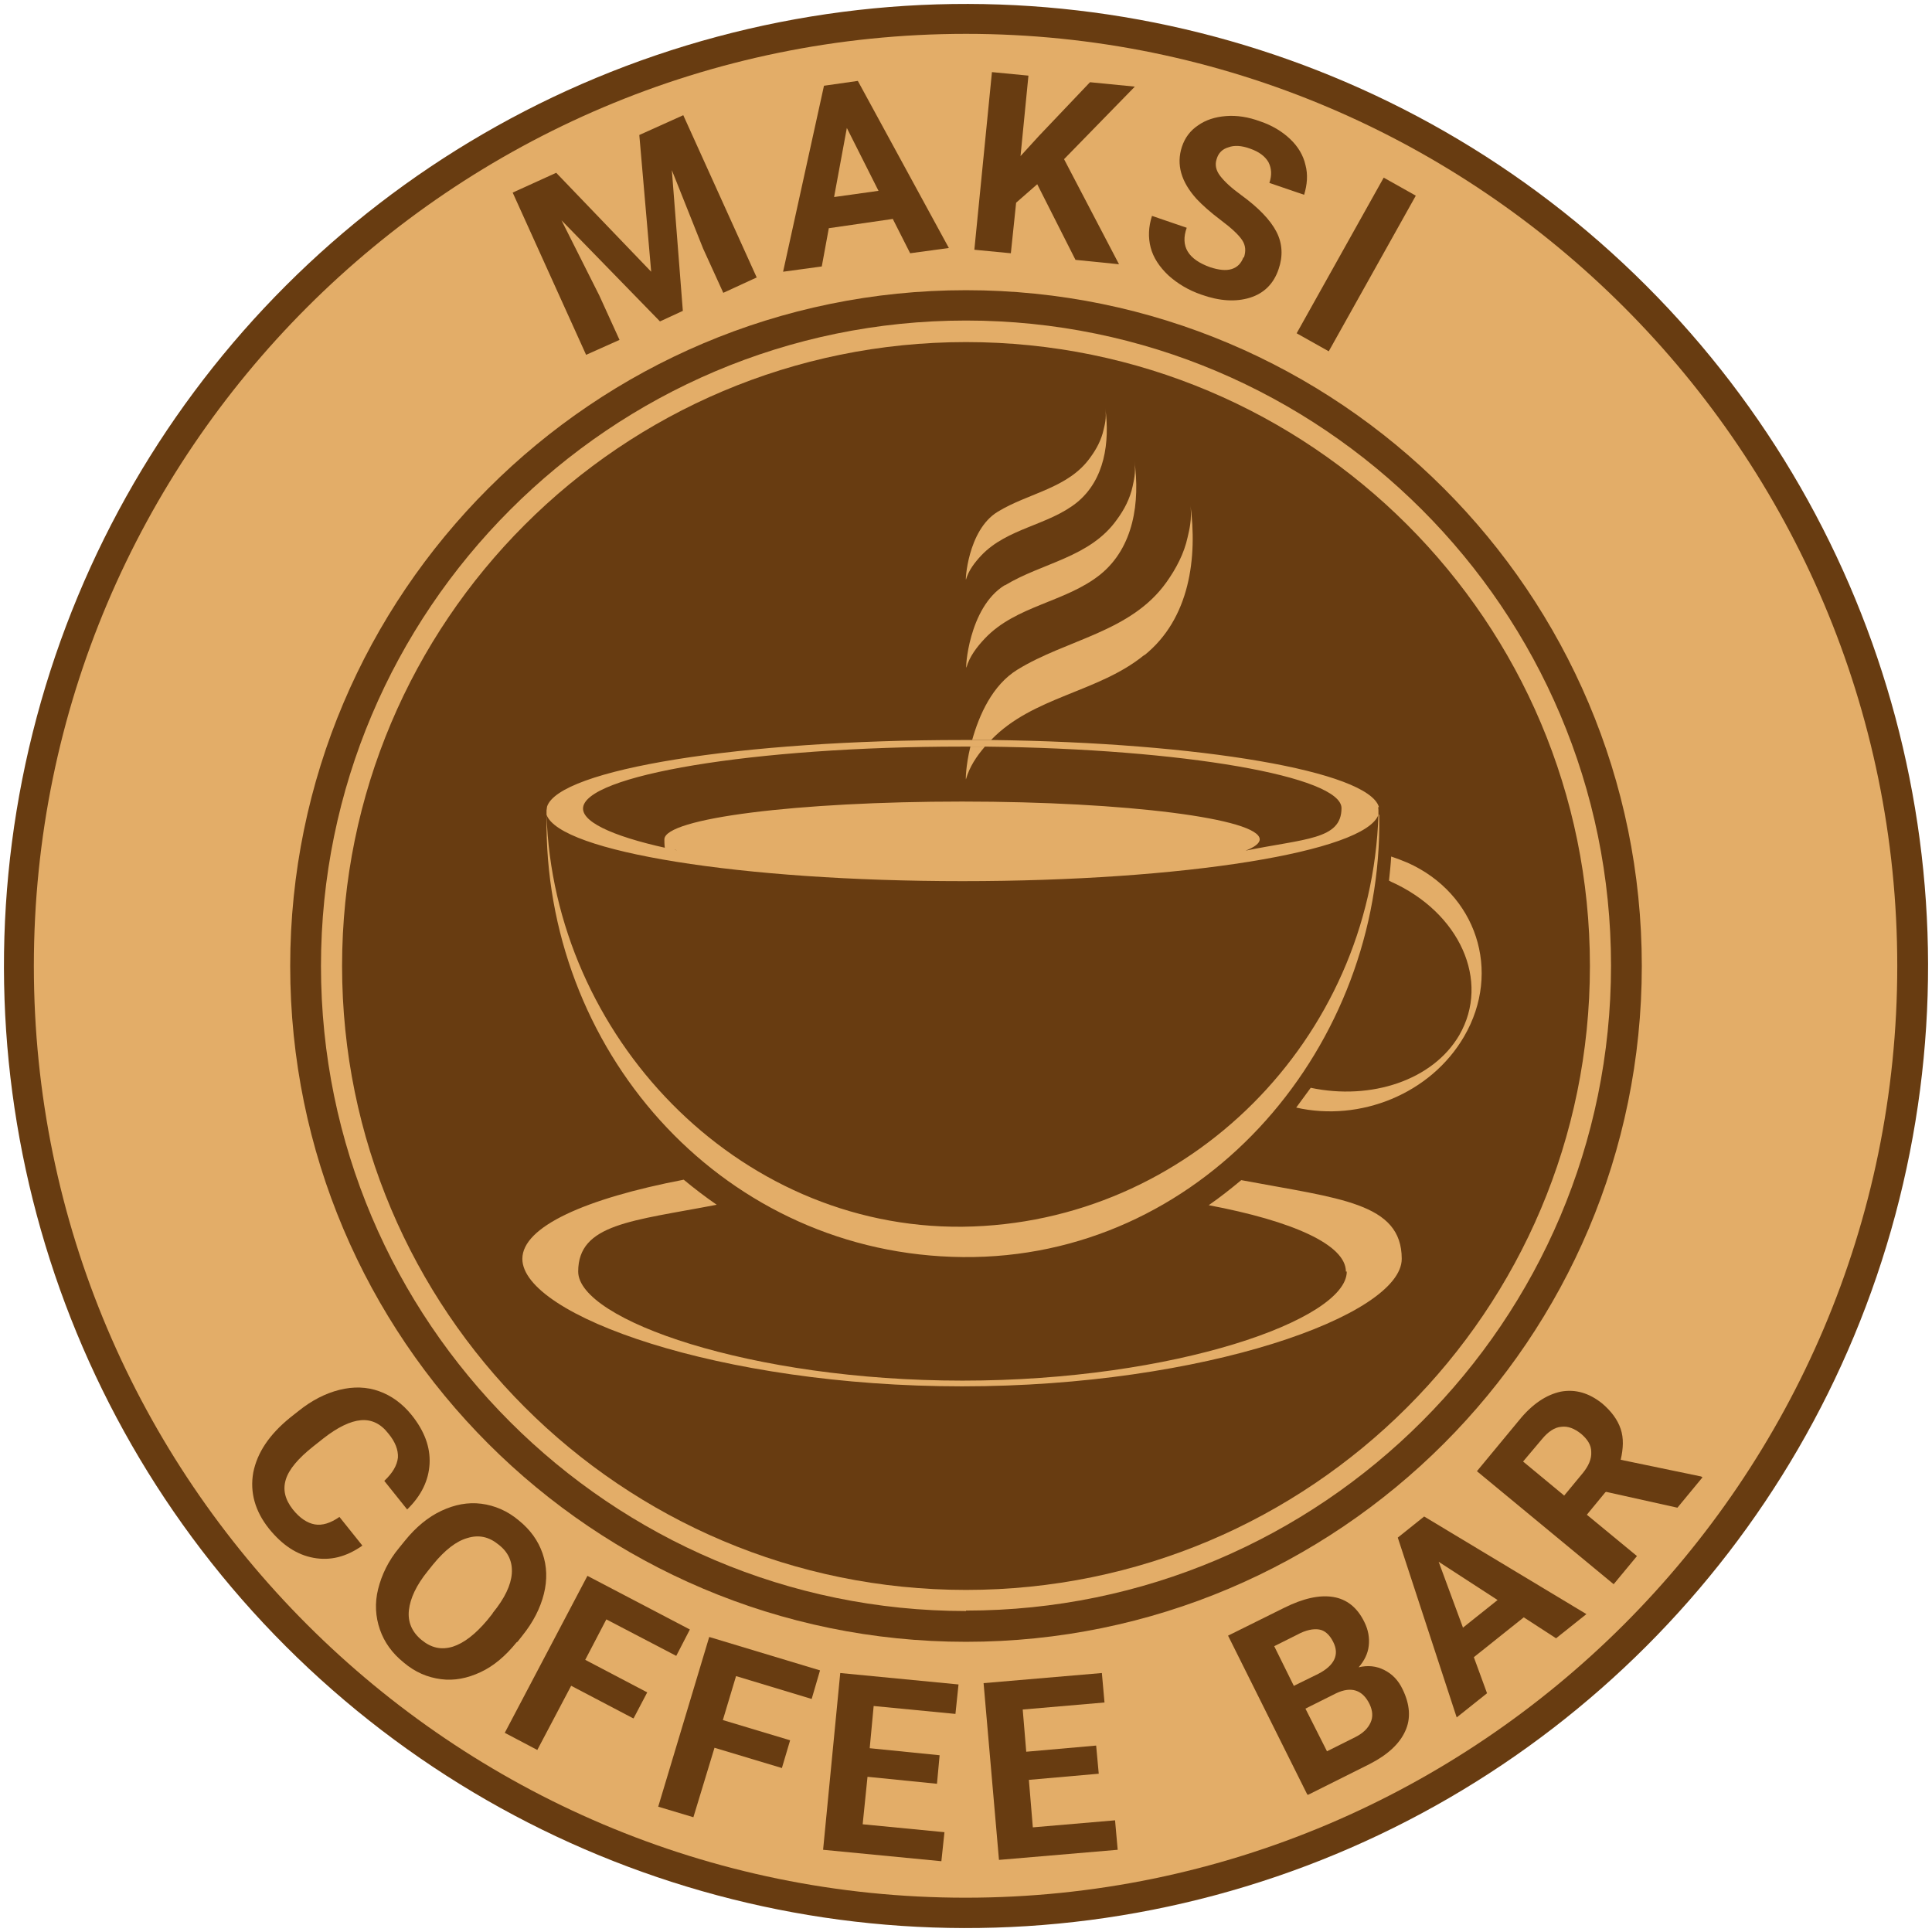 <?xml version="1.0" encoding="UTF-8"?>
<svg id="Ebene_1" xmlns="http://www.w3.org/2000/svg" version="1.1" viewBox="0 0 439.4 439.4">
  <!-- Generator: Adobe Illustrator 29.4.0, SVG Export Plug-In . SVG Version: 2.1.0 Build 49)  -->
  <defs>
    <style>
      .st0 {
        fill: #e3ad68;
      }

      .st1 {
        fill: none;
      }

      .st2 {
        fill: #683c11;
      }
    </style>
  </defs>
  <circle class="st2" cx="219.7" cy="219.7" r="218.8" transform="translate(-91 219.7) rotate(-45)"/>
  <path class="st0" d="M219.7,7.7C102.8,7.7,7.7,102.8,7.7,219.7s95.1,211.9,211.9,211.9,211.9-95.1,211.9-211.9S336.5,7.7,219.7,7.7Z"/>
  <path class="st2" d="M219.7,66c-84.7,0-153.7,68.9-153.7,153.7s68.9,153.7,153.7,153.7,153.7-68.9,153.7-153.7-68.9-153.7-153.7-153.7ZM219.7,366.4c-80.9,0-146.7-65.8-146.7-146.7S138.8,72.9,219.7,72.9s146.7,65.8,146.7,146.7-65.8,146.7-146.7,146.7Z"/>
  <path class="st2" d="M361.6,219.7c0,78.4-63.5,141.9-141.9,141.9s-141.9-63.5-141.9-141.9,63.5-141.9,141.9-141.9,141.9,63.5,141.9,141.9Z"/>
  <g>
    <path class="st2" d="M82.3,351.6c-3.6,2.5-7.2,3.4-11,2.7-3.8-.7-7.1-2.9-10.1-6.6-3.2-4-4.4-8.3-3.6-12.8.9-4.5,3.6-8.6,8.4-12.5l1.9-1.5c3-2.4,6.1-4,9.3-4.8,3.2-.8,6.2-.7,9,.3,2.8,1,5.3,2.8,7.4,5.4,2.9,3.6,4.3,7.3,4.1,11.1-.2,3.8-1.9,7.3-5.1,10.4l-5.2-6.5c1.9-1.8,2.9-3.5,3.1-5.3.1-1.7-.6-3.6-2.2-5.5-1.7-2.2-3.8-3.2-6.2-3-2.4.2-5.3,1.6-8.5,4.1l-2.4,1.9c-3.4,2.7-5.5,5.2-6.2,7.5-.7,2.3-.2,4.5,1.6,6.8,1.6,2,3.3,3.1,5,3.4,1.7.3,3.6-.3,5.6-1.7l5.2,6.5Z"/>
    <path class="st2" d="M117.5,373.5c-2.5,3.1-5.2,5.4-8.2,6.8-3,1.4-6,2-9,1.6-3.1-.4-5.9-1.6-8.5-3.8-2.6-2.1-4.4-4.6-5.4-7.5-1-2.9-1.2-6-.4-9.2.8-3.2,2.3-6.4,4.8-9.4l1.3-1.6c2.5-3.1,5.3-5.4,8.3-6.8,3-1.4,6-2,9.1-1.6,3,.4,5.9,1.6,8.5,3.8,2.6,2.1,4.4,4.6,5.4,7.5,1,2.9,1.1,6,.3,9.2-.8,3.2-2.4,6.4-4.9,9.5l-1.1,1.4ZM112.1,366.8c2.7-3.3,4.1-6.3,4.3-8.9.2-2.7-.8-4.9-3-6.6-2.2-1.8-4.5-2.3-7.1-1.5-2.5.7-5.1,2.7-7.8,6l-1.2,1.5c-2.6,3.2-4,6.2-4.3,8.9-.3,2.7.7,5,2.9,6.8,2.2,1.8,4.5,2.3,7.1,1.5,2.5-.8,5.1-2.8,7.8-6l1.2-1.5Z"/>
    <path class="st2" d="M144,390.8l-14.1-7.4-7.7,14.6-7.4-3.9,18.8-35.7,23.3,12.2-3.1,6-15.9-8.3-4.8,9.2,14.1,7.4-3.1,5.9Z"/>
    <path class="st2" d="M177.8,402.1l-15.3-4.6-4.8,15.8-8-2.4,11.6-38.6,25.2,7.6-1.9,6.5-17.2-5.2-3,10,15.3,4.6-1.9,6.4Z"/>
    <path class="st2" d="M213.2,405.7l-15.9-1.6-1.1,10.8,18.6,1.8-.7,6.6-26.9-2.6,3.9-40.2,26.9,2.6-.7,6.7-18.6-1.8-.9,9.6,15.9,1.6-.6,6.5Z"/>
    <path class="st2" d="M249.9,403.4l-15.9,1.4.9,10.8,18.7-1.6.6,6.7-27,2.3-3.5-40.2,26.9-2.3.6,6.7-18.6,1.6.8,9.6,15.9-1.4.6,6.5Z"/>
    <path class="st2" d="M297.3,408.1l-18-36.1,12.7-6.3c4.4-2.2,8.1-3,11.2-2.5,3.1.5,5.5,2.4,7.1,5.7.9,1.8,1.2,3.6,1,5.4-.2,1.8-1,3.4-2.3,4.9,2.1-.5,4-.3,5.8.6,1.8.9,3.2,2.3,4.2,4.4,1.7,3.5,1.9,6.7.6,9.5-1.3,2.9-4,5.4-8.1,7.5l-14,7ZM294.3,383.4l5.5-2.7c3.7-1.9,4.9-4.4,3.4-7.3-.8-1.6-1.9-2.6-3.2-2.8-1.3-.2-3,.1-5,1.2l-5.2,2.6,4.5,9.1ZM296.9,388.6l4.9,9.7,6.4-3.2c1.8-.9,2.9-2,3.5-3.3.6-1.3.5-2.7-.2-4.2-1.6-3.3-4.2-4.1-7.6-2.5l-6.8,3.4Z"/>
    <path class="st2" d="M346.6,367.8l-11.4,9.1,3,8.2-6.9,5.5-13.4-40.9,6-4.8,36.9,22.2-6.9,5.5-7.4-4.8ZM332.7,370.2l7.9-6.3-13.4-8.7,5.5,14.9Z"/>
    <path class="st2" d="M365.1,339.4l-4.2,5.1,11.4,9.4-5.3,6.4-31.1-25.7,9.6-11.6c3-3.7,6.2-5.8,9.5-6.5,3.3-.6,6.4.3,9.4,2.7,2.1,1.8,3.5,3.7,4.2,5.8.7,2.1.6,4.4,0,7l18.3,3.8.3.2-5.7,6.9-16.2-3.6ZM355.7,340.2l4.3-5.2c1.3-1.6,2-3.2,1.9-4.8,0-1.6-.9-2.9-2.3-4.1-1.5-1.2-3-1.8-4.5-1.6-1.5.1-3,1.1-4.4,2.8l-4.3,5.1,9.3,7.7Z"/>
  </g>
  <g>
    <path class="st2" d="M126.5,39.3l21.6,22.5-2.7-31.1,10-4.5,16.7,36.9-7.6,3.5-4.6-10.1-7.1-17.8,2.5,32-5.2,2.4-22.4-23,8.6,17.1,4.6,10.1-7.6,3.4-16.7-36.9,9.9-4.5Z"/>
    <path class="st2" d="M203,49.8l-14.5,2.1-1.6,8.7-8.8,1.2,9.3-42.3,7.7-1.1,20.7,38-8.8,1.2-4-7.9ZM189.8,44.8l10-1.4-7.2-14.3-2.9,15.7Z"/>
    <path class="st2" d="M235.9,41.9l-4.8,4.2-1.2,11.5-8.3-.8,4-40.4,8.3.8-1.8,18.3,4.2-4.6,11.6-12.2,10.2,1-16.1,16.5,12.5,23.9-9.9-1-8.7-17.2Z"/>
    <path class="st2" d="M282.9,58.6c.5-1.5.4-2.8-.4-4-.8-1.2-2.4-2.7-4.8-4.5-2.4-1.8-4.3-3.5-5.6-4.9-3.5-3.9-4.6-7.8-3.3-11.8.7-2.1,1.9-3.7,3.7-4.9,1.7-1.2,3.8-1.9,6.3-2.1,2.5-.2,5.1.2,7.8,1.2,2.7.9,5,2.3,6.8,4,1.8,1.7,3,3.7,3.5,5.9.6,2.2.4,4.5-.3,6.8l-7.9-2.7c.6-1.8.5-3.3-.2-4.7-.8-1.4-2.2-2.4-4.2-3.1-1.9-.7-3.6-.8-4.9-.3-1.4.4-2.3,1.3-2.7,2.7-.4,1.2-.2,2.5.8,3.8,1,1.3,2.5,2.7,4.7,4.3,4,2.9,6.7,5.7,8.1,8.4,1.4,2.7,1.5,5.6.5,8.5-1.1,3.3-3.3,5.5-6.5,6.5-3.2,1-6.9.8-11.1-.7-2.9-1-5.4-2.5-7.5-4.4-2-1.9-3.4-4-4-6.3-.6-2.3-.5-4.7.3-7.2l7.9,2.7c-1.5,4.2.3,7.2,5.4,9,1.9.6,3.5.8,4.8.4,1.3-.4,2.2-1.3,2.7-2.7Z"/>
    <path class="st2" d="M302.2,79.9l-7.3-4.1,19.8-35.4,7.3,4.1-19.8,35.4Z"/>
  </g>
  <path class="st0" d="M320.1,196.2c-1.2-.5-2.5-1-3.7-1.4-.1,1.8-.3,3.7-.5,5.5.1,0,.3.1.4.2,15.7,7,22.7,22.6,15.6,34.9-6,10.3-20.1,14.9-33.8,12-1.1,1.5-2.2,3-3.3,4.5,14.5,3.3,30.6-3.1,38.2-16.2,8.6-14.8,2.8-32.5-12.9-39.5Z"/>
  <path class="st0" d="M306.3,289.2c0,10.9-39.1,24.8-87.4,24.8s-87.4-13.9-87.4-24.8,12.3-11.5,31.5-15.2c-2.6-1.8-5.1-3.7-7.5-5.7-22.4,4.3-36.7,10.7-36.7,18,0,12.8,44.8,29,100,29s100-16.2,100-29-14.2-13.7-36.5-17.9c-2.4,2-4.8,3.9-7.4,5.7,19.1,3.6,31.2,9,31.2,15.1Z"/>
  <path class="st1" d="M218.9,198.7c47.7,0,86.3-7.4,86.3-14.9s-35.9-13.6-81.1-14c-1.9,2.2-3.5,4.6-4.3,7.4-.1.5,0-2.9,1-7.4-.6,0-1.2,0-1.8,0-47.7,0-86.3,6.6-86.3,14.1s38.6,14.9,86.3,14.9Z"/>
  <path class="st1" d="M218.9,200.4c-50.4,0-91.6-6.7-94.6-15.1,1.6,50,43.1,94.2,94.6,93.7,51.6-.5,93-42.9,94.6-93.7-3,8.4-44.2,15.1-94.6,15.1Z"/>
  <path class="st0" d="M219.7,177.2c.8-2.8,2.4-5.2,4.3-7.4-1.1,0-2.2,0-3.3,0-1.1,4.5-1.1,7.9-1,7.4Z"/>
  <g>
    <path class="st0" d="M260.3,149c10.3-8.3,12.1-22.2,10.4-34.5.5,3.7-.3,6.3-.6,7.7-.8,3.7-2.6,7.1-4.8,10.2-8.1,11.4-22.7,13-33.9,19.9-5.7,3.5-8.7,10.3-10.3,16,1.4,0,2.9,0,4.3,0,9.5-9.9,24.4-10.8,34.8-19.3Z"/>
    <path class="st0" d="M228.5,133.1c-8.3,5.1-9,19.5-8.7,18.7.7-2.5,2.4-4.7,4.2-6.6,7.1-7.5,18.3-8.2,26.2-14.5,7.7-6.2,9.1-16.6,7.8-25.9.4,2.8-.2,4.7-.4,5.8-.6,2.8-1.9,5.3-3.6,7.6-6.1,8.6-17,9.8-25.4,14.9Z"/>
    <path class="st0" d="M219.7,131.8c.6-2.1,2-3.9,3.5-5.5,5.9-6.2,15.2-6.8,21.7-12,6.4-5.2,7.5-13.8,6.5-21.4.3,2.3-.2,3.9-.4,4.8-.5,2.3-1.6,4.4-3,6.3-5,7.1-14.1,8.1-21.1,12.4-6.9,4.2-7.4,16.1-7.2,15.4Z"/>
  </g>
  <path class="st0" d="M313.5,185.3c-1.6,50.8-43,93.1-94.6,93.7-51.6.5-93-43.7-94.6-93.7,0,0,0-.2,0-.3,0,1.3,0,2.7,0,3.1.5,52.4,40.9,97.3,94.7,97.8,53.8.5,94.2-46.2,94.7-97.8,0-.4,0-1.8,0-3.1,0,0,0,.2,0,.3Z"/>
  <path class="st0" d="M313.6,183.6s0,0,0-.1c-2.5-8.1-40.5-14.6-88.1-15.2-1.4,0-2.9,0-4.3,0-.7,0-1.5,0-2.2,0-50.6,0-92,6.7-94.6,15.2,0,0,0,0,0,.1,0,.2-.1.5-.1.7s0,.5,0,.7c0,0,0,.2,0,.3,3,8.4,44.2,15.1,94.6,15.1s91.6-6.7,94.6-15.1c0,0,0-.2,0-.3,0-.2,0-.5,0-.7s0-.5-.1-.7ZM283.2,193.5c2.1-.8,3.3-1.7,3.3-2.6,0-4.7-30.3-8.6-67.7-8.6s-67.7,3.8-67.7,8.6,1,1.7,2.9,2.5c-13.3-2.7-21.4-6.1-21.4-9.5,0-7.5,38.6-14.1,86.3-14.1s1.2,0,1.8,0c1.1,0,2.2,0,3.3,0,45.3.5,81.1,6.8,81.1,14s-8.3,6.9-22,9.7Z"/>
</svg>